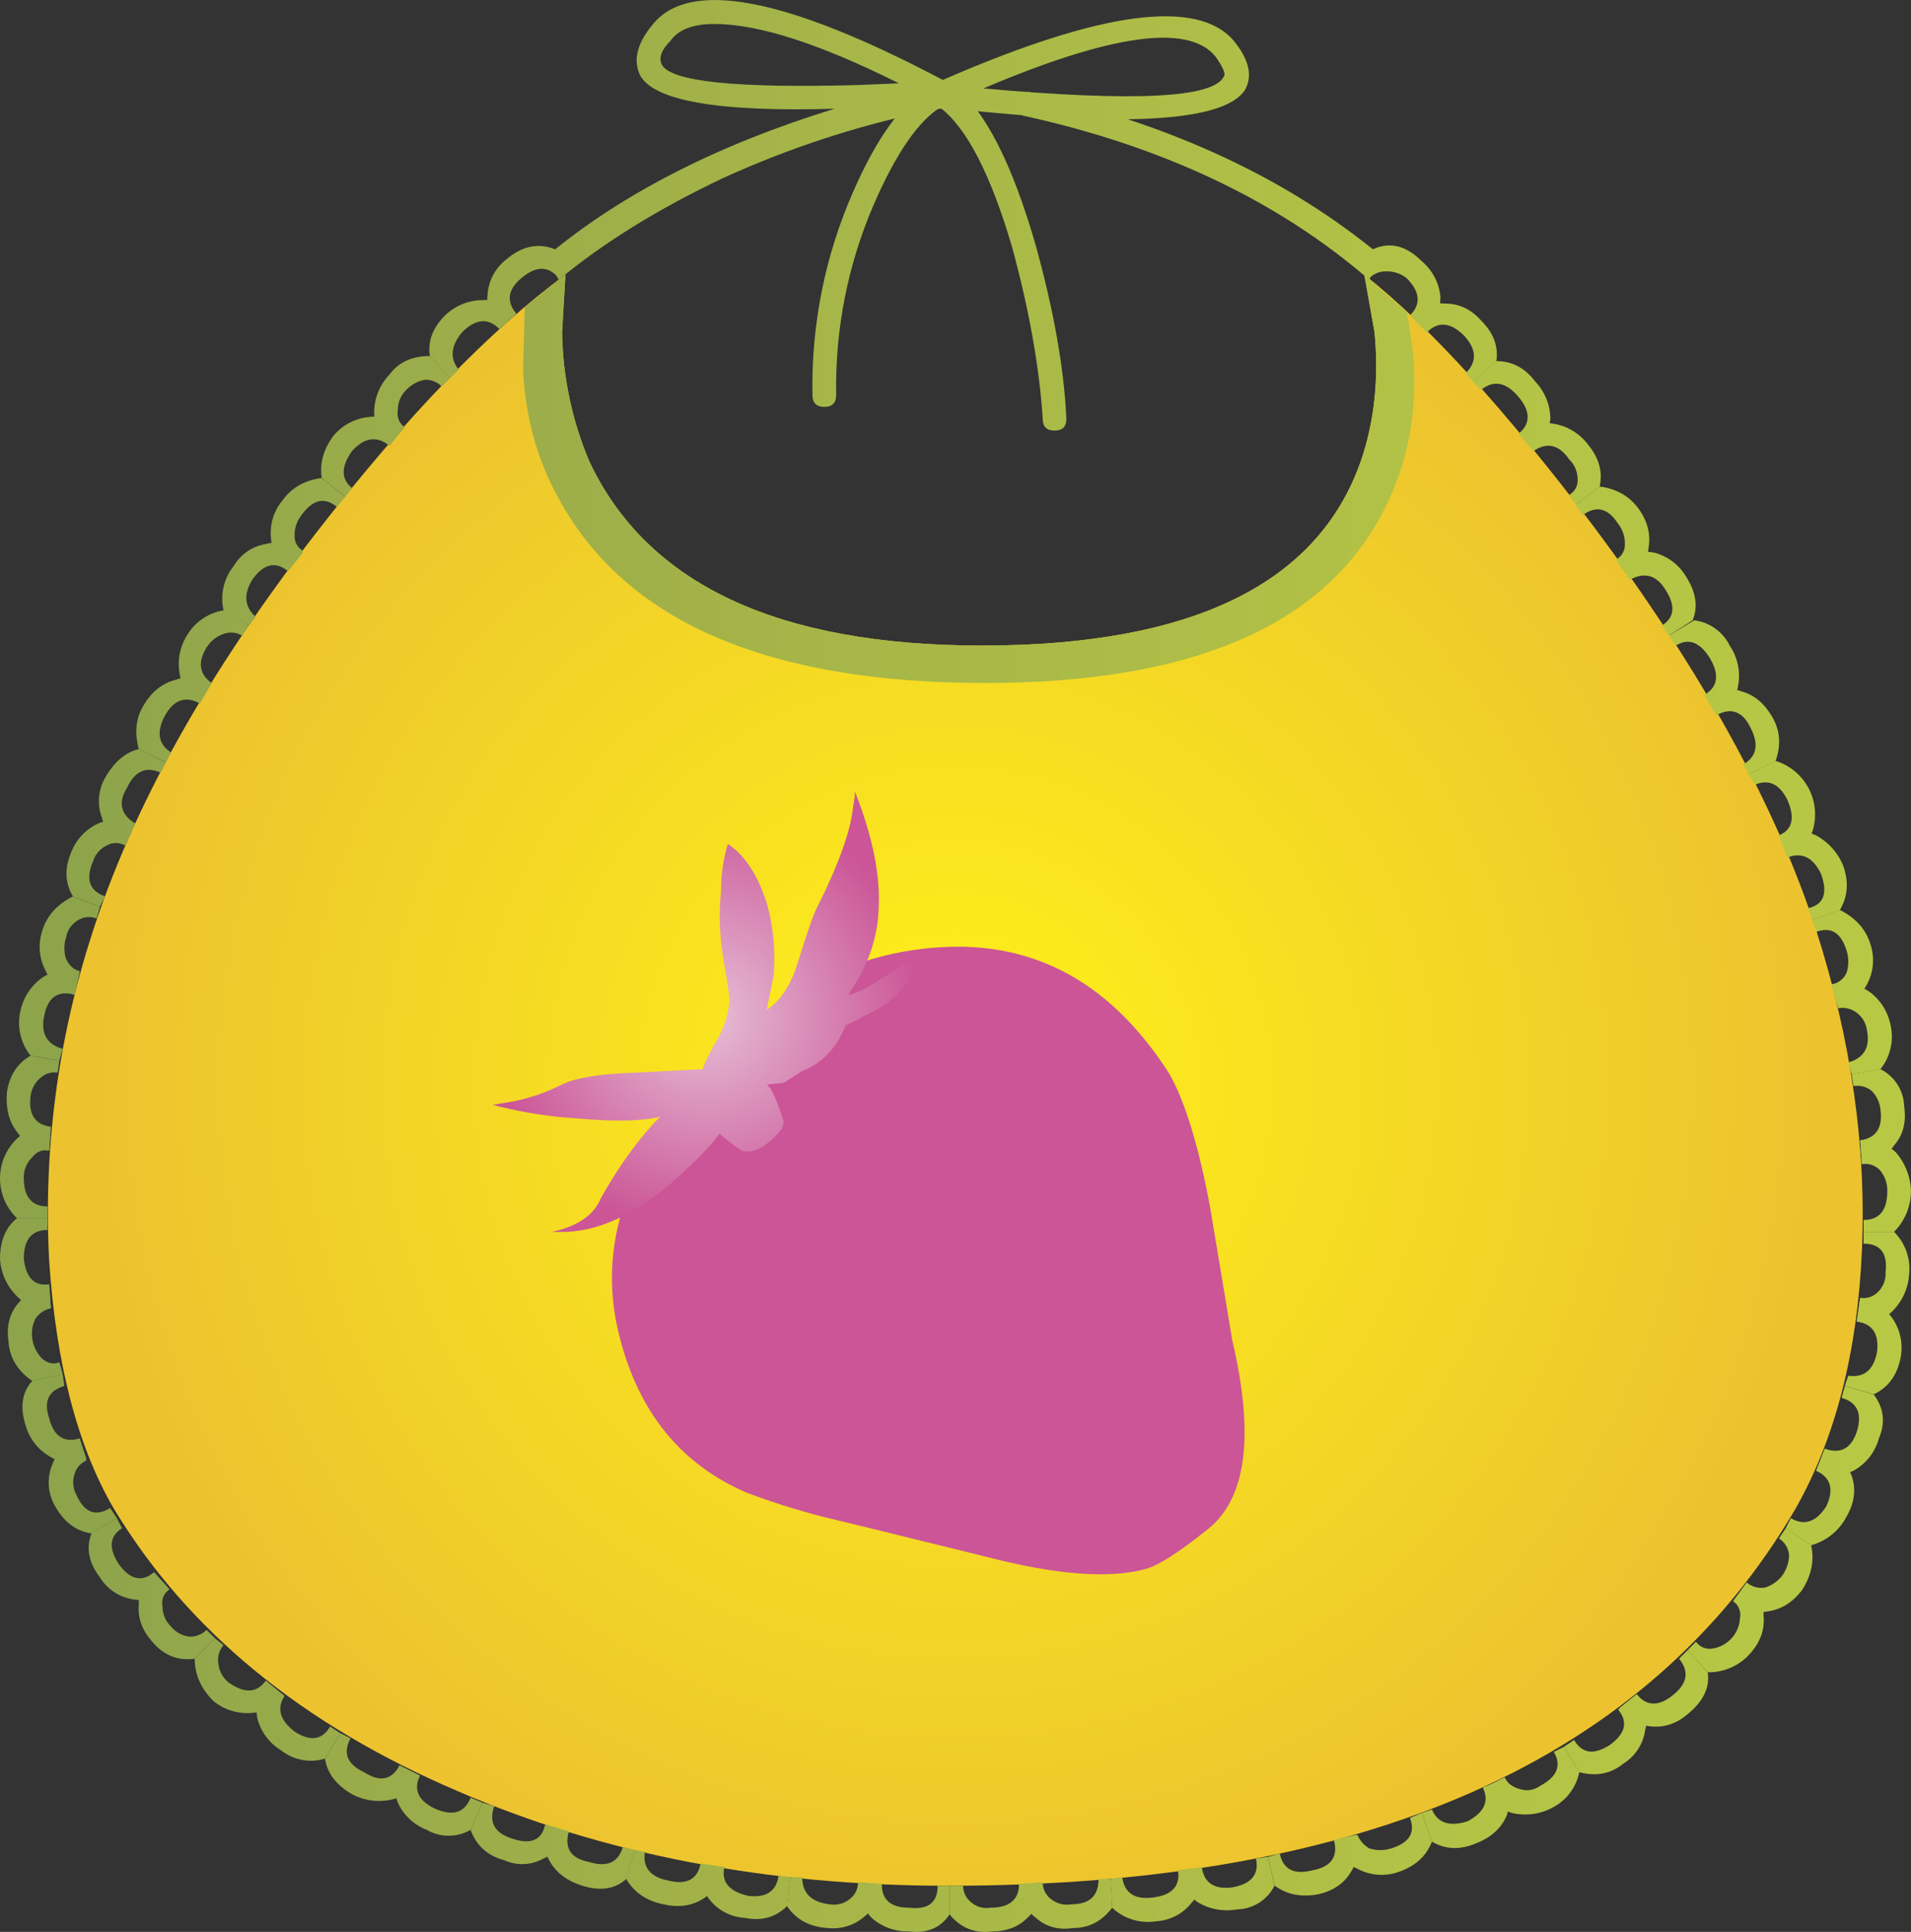 <?xml version="1.0" encoding="iso-8859-1"?>
<!-- Generator: Adobe Illustrator 20.1.0, SVG Export Plug-In . SVG Version: 6.00 Build 0)  -->
<svg version="1.0" id="Layer_1" xmlns="http://www.w3.org/2000/svg" xmlns:xlink="http://www.w3.org/1999/xlink" x="0px" y="0px"
	 viewBox="0 0 717.38 725.09" enable-background="new 0 0 717.38 725.09" xml:space="preserve">
<rect x="0" y="0" width="717.38" height="725.09" fill="#333333" stroke="none"/>
<title>babygirl_0010</title>
<radialGradient id="SVGID_1_" cx="617.868" cy="702.686" r="25.358" gradientTransform="matrix(12.71 0 0 12.72 -7494.49 -8531.15)" gradientUnits="userSpaceOnUse">
	<stop  offset="0" style="stop-color:#FFF218"/>
	<stop  offset="1" style="stop-color:#ECC32F"/>
</radialGradient>
<path fill="url(#SVGID_1_)" d="M510.87,173c-16.093,46.2-63.533,69.3-142.32,69.3c-76.667,0-125.8-23.1-147.4-69.3
	c-6.443-15.292-9.888-31.679-10.15-48.27l1.27-21.62c-28.38,20.767-59.513,52.98-93.4,96.64
	c-41.087,52.98-69.253,103.417-84.5,151.31c-12.712,39.381-18.105,80.757-15.91,122.08C21,511.713,29.047,542.667,42.6,566
	c27.533,45.773,70.533,81.163,129,106.17c54.667,23.733,116.087,35.6,184.26,35.6c157.147,0,263.253-47.26,318.32-141.78
	c14.827-26.28,23.087-58.493,24.78-96.64c1.693-38.993-4.023-79.047-17.15-120.16c-15.247-47.047-43.203-97.713-83.87-152
	c-33.04-43.653-61.63-75.017-85.77-94.09l3.83,21.61C517.66,142.103,515.95,158.2,510.87,173z"/>
<linearGradient id="SVGID_2_" gradientUnits="userSpaceOnUse" x1="1113.49" y1="604.43" x2="1210.02" y2="604.43" gradientTransform="matrix(12.71 0 0 -12.72 -14257.979 7796.24)">
	<stop  offset="0.11" style="stop-color:#8DA44B"/>
	<stop  offset="0.14" style="stop-color:#93A74B"/>
	<stop  offset="0.19" style="stop-color:#9AAC4A"/>
	<stop  offset="0.25" style="stop-color:#9DAD49"/>
	<stop  offset="0.33" style="stop-color:#A5B548"/>
	<stop  offset="0.52" style="stop-color:#B2C246"/>
	<stop  offset="0.73" style="stop-color:#BACB44"/>
	<stop  offset="1" style="stop-color:#BDCE43"/>
</linearGradient>
<path fill="url(#SVGID_2_)" d="M187.46,123.46l6.35-5.72c-3.813-4.667-3.177-9.117,1.91-13.35c5.507-4.667,10.173-4.667,14,0
	l3.81-2.54l-5.08-8.27c-6.353-2.54-12.497-1.27-18.43,3.81c-4.155,3.227-6.708,8.097-7,13.35
	C182.456,115.438,184.095,120.133,187.46,123.46z"/>
<linearGradient id="SVGID_3_" gradientUnits="userSpaceOnUse" x1="1113.49" y1="602.909" x2="1210.02" y2="602.909" gradientTransform="matrix(12.71 0 0 -12.72 -14257.979 7796.24)">
	<stop  offset="0.11" style="stop-color:#8DA44B"/>
	<stop  offset="0.14" style="stop-color:#93A74B"/>
	<stop  offset="0.19" style="stop-color:#9AAC4A"/>
	<stop  offset="0.25" style="stop-color:#9DAD49"/>
	<stop  offset="0.33" style="stop-color:#A5B548"/>
	<stop  offset="0.52" style="stop-color:#B2C246"/>
	<stop  offset="0.73" style="stop-color:#BACB44"/>
	<stop  offset="1" style="stop-color:#BDCE43"/>
</linearGradient>
<path fill="url(#SVGID_3_)" d="M169,141.9l3.18-3.18c-3.387-4.24-2.963-8.907,1.27-14c5.08-5.087,9.747-5.51,14-1.27l6.35-5.72
	c-2.967-3.813-7.203-5.51-12.71-5.09c-5.226,0.048-10.236,2.094-14,5.72c-4.667,4.667-6.573,9.753-5.72,15.26L169,141.9z"/>
<linearGradient id="SVGID_4_" gradientUnits="userSpaceOnUse" x1="1113.5" y1="601.082" x2="1210" y2="601.082" gradientTransform="matrix(12.71 0 0 -12.72 -14257.979 7796.24)">
	<stop  offset="0.11" style="stop-color:#8DA44B"/>
	<stop  offset="0.14" style="stop-color:#93A74B"/>
	<stop  offset="0.19" style="stop-color:#9AAC4A"/>
	<stop  offset="0.25" style="stop-color:#9DAD49"/>
	<stop  offset="0.33" style="stop-color:#A5B548"/>
	<stop  offset="0.52" style="stop-color:#B2C246"/>
	<stop  offset="0.73" style="stop-color:#BACB44"/>
	<stop  offset="1" style="stop-color:#BDCE43"/>
</linearGradient>
<path fill="url(#SVGID_4_)" d="M146.16,167.33l5.72-7c-2.017-1.441-3.01-3.926-2.54-6.36c-0.038-2.873,1.112-5.635,3.18-7.63
	c1.868-1.983,4.32-3.318,7-3.81c2.376-0.065,4.674,0.854,6.35,2.54l3.18-3.18l-7.62-8.27c-6.78,0-11.863,2.333-15.25,7
	c-3.624,3.765-5.67,8.774-5.72,14C140.364,159.496,142.455,164.159,146.16,167.33z"/>
<linearGradient id="SVGID_5_" gradientUnits="userSpaceOnUse" x1="1113.52" y1="599.437" x2="1209.99" y2="599.437" gradientTransform="matrix(12.71 0 0 -12.72 -14257.979 7796.24)">
	<stop  offset="0.11" style="stop-color:#8DA44B"/>
	<stop  offset="0.14" style="stop-color:#93A74B"/>
	<stop  offset="0.19" style="stop-color:#9AAC4A"/>
	<stop  offset="0.25" style="stop-color:#9DAD49"/>
	<stop  offset="0.33" style="stop-color:#A5B548"/>
	<stop  offset="0.52" style="stop-color:#B2C246"/>
	<stop  offset="0.73" style="stop-color:#BACB44"/>
	<stop  offset="1" style="stop-color:#BDCE43"/>
</linearGradient>
<path fill="url(#SVGID_5_)" d="M129.65,186.4l2.54-3.18c-4.233-3.393-4.233-8.06,0-14c4.667-5.087,9.333-5.723,14-1.91l5.72-7
	c-3.782-2.956-8.567-4.323-13.34-3.81c-5.196,0.483-9.99,2.999-13.34,7c-3.813,5.087-5.297,10.383-4.45,15.89L129.65,186.4z"/>
<linearGradient id="SVGID_6_" gradientUnits="userSpaceOnUse" x1="1113.47" y1="597.457" x2="1210.04" y2="597.457" gradientTransform="matrix(12.71 0 0 -12.72 -14257.979 7796.24)">
	<stop  offset="0.11" style="stop-color:#8DA44B"/>
	<stop  offset="0.14" style="stop-color:#93A74B"/>
	<stop  offset="0.19" style="stop-color:#9AAC4A"/>
	<stop  offset="0.25" style="stop-color:#9DAD49"/>
	<stop  offset="0.33" style="stop-color:#A5B548"/>
	<stop  offset="0.52" style="stop-color:#B2C246"/>
	<stop  offset="0.73" style="stop-color:#BACB44"/>
	<stop  offset="1" style="stop-color:#BDCE43"/>
</linearGradient>
<path fill="url(#SVGID_6_)" d="M120.75,179.41c-6.353,0.847-11.223,3.603-14.61,8.27c-3.282,3.892-4.882,8.928-4.45,14
	c0.316,4.9,2.906,9.369,7,12.08l5.08-7c-2.053-1.155-3.283-3.366-3.18-5.72c-0.069-2.762,0.829-5.461,2.54-7.63
	c4.233-5.933,8.68-6.993,13.34-3.18l3.18-3.81L120.75,179.41z"/>
<linearGradient id="SVGID_7_" gradientUnits="userSpaceOnUse" x1="1113.48" y1="595.68" x2="1210.13" y2="595.68" gradientTransform="matrix(12.71 0 0 -12.72 -14257.979 7796.24)">
	<stop  offset="0.11" style="stop-color:#8DA44B"/>
	<stop  offset="0.14" style="stop-color:#93A74B"/>
	<stop  offset="0.19" style="stop-color:#9AAC4A"/>
	<stop  offset="0.25" style="stop-color:#9DAD49"/>
	<stop  offset="0.33" style="stop-color:#A5B548"/>
	<stop  offset="0.52" style="stop-color:#B2C246"/>
	<stop  offset="0.73" style="stop-color:#BACB44"/>
	<stop  offset="1" style="stop-color:#BDCE43"/>
</linearGradient>
<path fill="url(#SVGID_7_)" d="M93.43,234.72l2.57-3.18c-4.233-3.813-4.657-8.48-1.27-14c4.233-5.933,8.68-6.993,13.34-3.18l5.72-7
	c-3.854-3.31-9.095-4.5-14-3.18c-5.052,0.827-9.475,3.857-12.07,8.27C84,217.1,82.594,223.189,83.9,229L93.43,234.72z"/>
<linearGradient id="SVGID_8_" gradientUnits="userSpaceOnUse" x1="1113.5" y1="593.533" x2="1210" y2="593.533" gradientTransform="matrix(12.71 0 0 -12.72 -14257.979 7796.24)">
	<stop  offset="0.11" style="stop-color:#8DA44B"/>
	<stop  offset="0.14" style="stop-color:#93A74B"/>
	<stop  offset="0.19" style="stop-color:#9AAC4A"/>
	<stop  offset="0.25" style="stop-color:#9DAD49"/>
	<stop  offset="0.33" style="stop-color:#A5B548"/>
	<stop  offset="0.52" style="stop-color:#B2C246"/>
	<stop  offset="0.73" style="stop-color:#BACB44"/>
	<stop  offset="1" style="stop-color:#BDCE43"/>
</linearGradient>
<path fill="url(#SVGID_8_)" d="M70.56,237.9c-2.886,4.29-4.023,9.519-3.18,14.62c0.634,4.797,3.446,9.033,7.62,11.48l4.45-7.63
	c-4.667-3.393-5.303-7.843-1.91-13.35c1.475-2.371,3.715-4.167,6.35-5.09c2.307-0.878,4.89-0.642,7,0.64l2.54-3.81l-8.9-5.76
	C78.78,229.736,73.658,233,70.56,237.9z"/>
<linearGradient id="SVGID_9_" gradientUnits="userSpaceOnUse" x1="1113.49" y1="591.674" x2="1209.92" y2="591.674" gradientTransform="matrix(12.71 0 0 -12.72 -14257.979 7796.24)">
	<stop  offset="0.11" style="stop-color:#8DA44B"/>
	<stop  offset="0.14" style="stop-color:#93A74B"/>
	<stop  offset="0.19" style="stop-color:#9AAC4A"/>
	<stop  offset="0.25" style="stop-color:#9DAD49"/>
	<stop  offset="0.33" style="stop-color:#A5B548"/>
	<stop  offset="0.52" style="stop-color:#B2C246"/>
	<stop  offset="0.73" style="stop-color:#BACB44"/>
	<stop  offset="1" style="stop-color:#BDCE43"/>
</linearGradient>
<path fill="url(#SVGID_9_)" d="M62.3,286.22l1.91-3.81c-4.667-2.967-5.513-7.417-2.54-13.35c3.38-6.36,7.823-8.047,13.33-5.06
	l4.45-7.63c-3.993-2.518-8.944-2.989-13.34-1.27c-5.087,1.267-9.123,4.433-12.11,9.5c-2.967,4.667-3.603,10.177-1.91,16.53
	L62.3,286.22z"/>
<linearGradient id="SVGID_10_" gradientUnits="userSpaceOnUse" x1="1113.5" y1="589.411" x2="1210.1" y2="589.411" gradientTransform="matrix(12.71 0 0 -12.72 -14257.979 7796.24)">
	<stop  offset="0.11" style="stop-color:#8DA44B"/>
	<stop  offset="0.14" style="stop-color:#93A74B"/>
	<stop  offset="0.19" style="stop-color:#9AAC4A"/>
	<stop  offset="0.25" style="stop-color:#9DAD49"/>
	<stop  offset="0.33" style="stop-color:#A5B548"/>
	<stop  offset="0.52" style="stop-color:#B2C246"/>
	<stop  offset="0.73" style="stop-color:#BACB44"/>
	<stop  offset="1" style="stop-color:#BDCE43"/>
</linearGradient>
<path fill="url(#SVGID_10_)" d="M47,316.74l3.81-7.63c-5.507-3.393-6.567-7.843-3.18-13.35c2.967-6.36,7.203-8.267,12.71-5.72
	l1.91-3.81l-10.15-5.1c-5.06,1.247-9.287,4.87-12.68,10.87c-2.523,4.459-2.986,9.793-1.27,14.62
	C39.367,311.185,42.637,314.926,47,316.74z"/>
<linearGradient id="SVGID_11_" gradientUnits="userSpaceOnUse" x1="1113.5" y1="587.449" x2="1210" y2="587.449" gradientTransform="matrix(12.71 0 0 -12.72 -14257.979 7796.24)">
	<stop  offset="0.11" style="stop-color:#8DA44B"/>
	<stop  offset="0.14" style="stop-color:#93A74B"/>
	<stop  offset="0.19" style="stop-color:#9AAC4A"/>
	<stop  offset="0.25" style="stop-color:#9DAD49"/>
	<stop  offset="0.33" style="stop-color:#A5B548"/>
	<stop  offset="0.52" style="stop-color:#B2C246"/>
	<stop  offset="0.73" style="stop-color:#BACB44"/>
	<stop  offset="1" style="stop-color:#BDCE43"/>
</linearGradient>
<path fill="url(#SVGID_11_)" d="M26.72,319.92c-2.54,5.933-2.327,11.443,0.64,16.53l10.17,3.81l1.91-3.81
	c-5.927-2.12-7.407-6.57-4.44-13.35c0.811-2.514,2.619-4.586,5-5.73c2.158-1.278,4.842-1.278,7,0l3.81-8.27
	c-4.233-2.12-8.9-2.12-14,0C32.163,311.251,28.542,315.134,26.72,319.92z"/>
<linearGradient id="SVGID_12_" gradientUnits="userSpaceOnUse" x1="1113.49" y1="585.01" x2="1209.92" y2="585.01" gradientTransform="matrix(12.71 0 0 -12.72 -14257.979 7796.24)">
	<stop  offset="0.11" style="stop-color:#8DA44B"/>
	<stop  offset="0.14" style="stop-color:#93A74B"/>
	<stop  offset="0.19" style="stop-color:#9AAC4A"/>
	<stop  offset="0.25" style="stop-color:#9DAD49"/>
	<stop  offset="0.33" style="stop-color:#A5B548"/>
	<stop  offset="0.52" style="stop-color:#B2C246"/>
	<stop  offset="0.73" style="stop-color:#BACB44"/>
	<stop  offset="1" style="stop-color:#BDCE43"/>
</linearGradient>
<path fill="url(#SVGID_12_)" d="M24.81,360c-0.849-2.691-0.849-5.579,0-8.27c0.502-2.66,2.122-4.977,4.45-6.36
	c2.11-1.282,4.693-1.518,7-0.64l1.27-4.45l-10.17-3.81c-5.933,2.967-9.747,7.207-11.44,12.72c-1.736,5.04-1.275,10.577,1.27,15.26
	c1.96,4.531,5.978,7.842,10.8,8.9l1.91-8.9C27.78,364.01,26.083,362.527,24.81,360z"/>
<linearGradient id="SVGID_13_" gradientUnits="userSpaceOnUse" x1="1113.49" y1="582.951" x2="1209.92" y2="582.951" gradientTransform="matrix(12.71 0 0 -12.72 -14257.979 7796.24)">
	<stop  offset="0.11" style="stop-color:#8DA44B"/>
	<stop  offset="0.14" style="stop-color:#93A74B"/>
	<stop  offset="0.19" style="stop-color:#9AAC4A"/>
	<stop  offset="0.25" style="stop-color:#9DAD49"/>
	<stop  offset="0.33" style="stop-color:#A5B548"/>
	<stop  offset="0.52" style="stop-color:#B2C246"/>
	<stop  offset="0.73" style="stop-color:#BACB44"/>
	<stop  offset="1" style="stop-color:#BDCE43"/>
</linearGradient>
<path fill="url(#SVGID_13_)" d="M22.27,398.12l1.27-4.45c-5.927-1.693-8.26-5.72-7-12.08c1.273-7.207,5.087-9.963,11.44-8.27
	l1.91-8.32c-4.667-1.693-9.333-1.057-14,1.91c-4.277,3.029-7.233,7.58-8.26,12.72c-1.302,5.803,0.099,11.883,3.81,16.53
	L22.27,398.12z"/>
<linearGradient id="SVGID_14_" gradientUnits="userSpaceOnUse" x1="1113.5" y1="580.363" x2="1210" y2="580.363" gradientTransform="matrix(12.71 0 0 -12.72 -14257.979 7796.24)">
	<stop  offset="0.11" style="stop-color:#8DA44B"/>
	<stop  offset="0.14" style="stop-color:#93A74B"/>
	<stop  offset="0.19" style="stop-color:#9AAC4A"/>
	<stop  offset="0.25" style="stop-color:#9DAD49"/>
	<stop  offset="0.33" style="stop-color:#A5B548"/>
	<stop  offset="0.52" style="stop-color:#B2C246"/>
	<stop  offset="0.73" style="stop-color:#BACB44"/>
	<stop  offset="1" style="stop-color:#BDCE43"/>
</linearGradient>
<path fill="url(#SVGID_14_)" d="M11.47,396.21c-5.08,2.967-8.047,7.633-8.9,14c-0.427,5.933,0.843,10.807,3.81,14.62
	c2.707,4.092,7.173,6.682,12.07,7l0.64-8.9c-5.927-0.847-8.467-4.66-7.62-11.44c0.298-2.744,1.667-5.26,3.81-7
	c1.711-1.578,4.052-2.282,6.35-1.91l0.64-4.45L11.47,396.21z"/>
<linearGradient id="SVGID_15_" gradientUnits="userSpaceOnUse" x1="1113.48" y1="578.317" x2="1209.93" y2="578.317" gradientTransform="matrix(12.71 0 0 -12.72 -14257.979 7796.24)">
	<stop  offset="0.11" style="stop-color:#8DA44B"/>
	<stop  offset="0.14" style="stop-color:#93A74B"/>
	<stop  offset="0.19" style="stop-color:#9AAC4A"/>
	<stop  offset="0.25" style="stop-color:#9DAD49"/>
	<stop  offset="0.33" style="stop-color:#A5B548"/>
	<stop  offset="0.52" style="stop-color:#B2C246"/>
	<stop  offset="0.73" style="stop-color:#BACB44"/>
	<stop  offset="1" style="stop-color:#BDCE43"/>
</linearGradient>
<path fill="url(#SVGID_15_)" d="M17.82,457.24v-4.45c-5.933,0-8.9-3.603-8.9-10.81c-0.038-2.873,1.112-5.635,3.18-7.63
	c1.438-2.016,3.919-3.008,6.35-2.54l0.64-8.9c-4.68-0.419-9.313,1.203-12.71,4.45c-8.25,7.904-8.532,20.998-0.63,29.25l0.63,0.63
	H17.82z"/>
<linearGradient id="SVGID_16_" gradientUnits="userSpaceOnUse" x1="1113.47" y1="575.632" x2="1210.14" y2="575.632" gradientTransform="matrix(12.71 0 0 -12.72 -14257.979 7796.24)">
	<stop  offset="0.11" style="stop-color:#8DA44B"/>
	<stop  offset="0.14" style="stop-color:#93A74B"/>
	<stop  offset="0.19" style="stop-color:#9AAC4A"/>
	<stop  offset="0.25" style="stop-color:#9DAD49"/>
	<stop  offset="0.33" style="stop-color:#A5B548"/>
	<stop  offset="0.52" style="stop-color:#B2C246"/>
	<stop  offset="0.73" style="stop-color:#BACB44"/>
	<stop  offset="1" style="stop-color:#BDCE43"/>
</linearGradient>
<path fill="url(#SVGID_16_)" d="M19.09,491l-0.63-9c-5.507,0.847-8.683-2.333-9.53-9.54c0-7.207,2.967-10.81,8.9-10.81v-4.45H6.38
	C2.127,460.62,0,465.72,0,472.5c0.318,5.29,2.58,10.276,6.35,14C10.183,490.307,14.43,491.807,19.09,491z"/>
<linearGradient id="SVGID_17_" gradientUnits="userSpaceOnUse" x1="1113.5" y1="573.565" x2="1209.9" y2="573.565" gradientTransform="matrix(12.71 0 0 -12.72 -14257.979 7796.24)">
	<stop  offset="0.11" style="stop-color:#8DA44B"/>
	<stop  offset="0.14" style="stop-color:#93A74B"/>
	<stop  offset="0.19" style="stop-color:#9AAC4A"/>
	<stop  offset="0.25" style="stop-color:#9DAD49"/>
	<stop  offset="0.33" style="stop-color:#A5B548"/>
	<stop  offset="0.52" style="stop-color:#B2C246"/>
	<stop  offset="0.73" style="stop-color:#BACB44"/>
	<stop  offset="1" style="stop-color:#BDCE43"/>
</linearGradient>
<path fill="url(#SVGID_17_)" d="M18.46,482.68c-4.667,0.427-8.69,2.76-12.07,7c-2.967,3.813-4.027,8.48-3.18,14
	c0.427,5.933,3.393,10.807,8.9,14.62l11.44-2.54l-1.27-4.45c-2.12,0.847-4.237,0.423-6.35-1.27c-2.082-2.049-3.423-4.734-3.81-7.63
	c-0.413-2.614,0.033-5.291,1.27-7.63c1.385-1.905,3.408-3.25,5.7-3.79L18.46,482.68z"/>
<linearGradient id="SVGID_18_" gradientUnits="userSpaceOnUse" x1="1113.49" y1="571.06" x2="1210.02" y2="571.06" gradientTransform="matrix(12.71 0 0 -12.72 -14257.979 7796.24)">
	<stop  offset="0.11" style="stop-color:#8DA44B"/>
	<stop  offset="0.14" style="stop-color:#93A74B"/>
	<stop  offset="0.19" style="stop-color:#9AAC4A"/>
	<stop  offset="0.25" style="stop-color:#9DAD49"/>
	<stop  offset="0.33" style="stop-color:#A5B548"/>
	<stop  offset="0.52" style="stop-color:#B2C246"/>
	<stop  offset="0.73" style="stop-color:#BACB44"/>
	<stop  offset="1" style="stop-color:#BDCE43"/>
</linearGradient>
<path fill="url(#SVGID_18_)" d="M12.1,518.28c-3.813,4.24-4.66,9.75-2.54,16.53c1.41,5.151,4.849,9.51,9.53,12.08
	c4.028,2.534,9.088,2.777,13.34,0.64l-2.54-7.63c-5.927,1.693-9.74-0.85-11.44-7.63c-2.12-6.36-0.213-10.387,5.72-12.08l-0.64-4.45
	L12.1,518.28z"/>
<linearGradient id="SVGID_19_" gradientUnits="userSpaceOnUse" x1="1113.49" y1="569.066" x2="1209.92" y2="569.066" gradientTransform="matrix(12.71 0 0 -12.72 -14257.979 7796.24)">
	<stop  offset="0.11" style="stop-color:#8DA44B"/>
	<stop  offset="0.14" style="stop-color:#93A74B"/>
	<stop  offset="0.19" style="stop-color:#9AAC4A"/>
	<stop  offset="0.25" style="stop-color:#9DAD49"/>
	<stop  offset="0.33" style="stop-color:#A5B548"/>
	<stop  offset="0.52" style="stop-color:#B2C246"/>
	<stop  offset="0.73" style="stop-color:#BACB44"/>
	<stop  offset="1" style="stop-color:#BDCE43"/>
</linearGradient>
<path fill="url(#SVGID_19_)" d="M43.87,569.78L41.33,566c-5.507,3.393-9.743,1.697-12.71-5.09c-1.256-2.346-1.488-5.107-0.64-7.63
	c0.621-2.291,2.262-4.169,4.45-5.09l-2.54-8.27c-4.726,1.361-8.51,4.91-10.17,9.54c-2.124,4.918-1.889,10.537,0.64,15.26
	c3.387,6.36,8.053,9.963,14,10.81L43.87,569.78z"/>
<linearGradient id="SVGID_20_" gradientUnits="userSpaceOnUse" x1="1113.5" y1="566.907" x2="1210" y2="566.907" gradientTransform="matrix(12.71 0 0 -12.72 -14257.979 7796.24)">
	<stop  offset="0.11" style="stop-color:#8DA44B"/>
	<stop  offset="0.14" style="stop-color:#93A74B"/>
	<stop  offset="0.19" style="stop-color:#9AAC4A"/>
	<stop  offset="0.25" style="stop-color:#9DAD49"/>
	<stop  offset="0.33" style="stop-color:#A5B548"/>
	<stop  offset="0.52" style="stop-color:#B2C246"/>
	<stop  offset="0.73" style="stop-color:#BACB44"/>
	<stop  offset="1" style="stop-color:#BDCE43"/>
</linearGradient>
<path fill="url(#SVGID_20_)" d="M63.57,596.48l-5.72-6.36c-4.667,3.813-9.113,2.753-13.34-3.18c-3.813-5.933-3.39-10.383,1.27-13.35
	l-1.91-3.81l-9.53,5.72c-2.12,5.507-1.06,11.017,3.18,16.53c2.768,4.537,7.441,7.578,12.71,8.27
	C55.031,601.226,59.986,599.807,63.57,596.48z"/>
<linearGradient id="SVGID_21_" gradientUnits="userSpaceOnUse" x1="1113.49" y1="565.237" x2="1210.02" y2="565.237" gradientTransform="matrix(12.71 0 0 -12.72 -14257.979 7796.24)">
	<stop  offset="0.11" style="stop-color:#8DA44B"/>
	<stop  offset="0.14" style="stop-color:#93A74B"/>
	<stop  offset="0.19" style="stop-color:#9AAC4A"/>
	<stop  offset="0.25" style="stop-color:#9DAD49"/>
	<stop  offset="0.33" style="stop-color:#A5B548"/>
	<stop  offset="0.52" style="stop-color:#B2C246"/>
	<stop  offset="0.73" style="stop-color:#BACB44"/>
	<stop  offset="1" style="stop-color:#BDCE43"/>
</linearGradient>
<path fill="url(#SVGID_21_)" d="M80.72,614.92l-3.18-3.18c-1.676,1.686-3.974,2.605-6.35,2.54c-2.745-0.297-5.261-1.666-7-3.81
	c-2.071-1.994-3.226-4.755-3.19-7.63c-0.47-2.434,0.523-4.919,2.54-6.36l-5.72-6.36c-3.761,2.854-5.895,7.362-5.72,12.08
	c-0.427,5.087,1.267,9.753,5.08,14c4.233,5.087,9.527,7.207,15.88,6.36L80.72,614.92z"/>
<linearGradient id="SVGID_22_" gradientUnits="userSpaceOnUse" x1="1113.49" y1="563.466" x2="1210.02" y2="563.466" gradientTransform="matrix(12.71 0 0 -12.72 -14257.979 7796.24)">
	<stop  offset="0.11" style="stop-color:#8DA44B"/>
	<stop  offset="0.14" style="stop-color:#93A74B"/>
	<stop  offset="0.19" style="stop-color:#9AAC4A"/>
	<stop  offset="0.25" style="stop-color:#9DAD49"/>
	<stop  offset="0.33" style="stop-color:#A5B548"/>
	<stop  offset="0.52" style="stop-color:#B2C246"/>
	<stop  offset="0.73" style="stop-color:#BACB44"/>
	<stop  offset="1" style="stop-color:#BDCE43"/>
</linearGradient>
<path fill="url(#SVGID_22_)" d="M83.9,617.46l-3.18-2.54l-7.62,7.63c0,5.933,2.333,11.23,7,15.89
	c4.095,3.347,9.344,4.946,14.61,4.45c4.759-0.255,9.169-2.578,12.07-6.36l-7-5.72c-3.387,4.667-8.053,4.88-14,0.64
	c-2.143-1.74-3.512-4.256-3.81-7C81.542,621.949,82.249,619.387,83.9,617.46z"/>
<linearGradient id="SVGID_23_" gradientUnits="userSpaceOnUse" x1="1113.52" y1="562.138" x2="1209.99" y2="562.138" gradientTransform="matrix(12.71 0 0 -12.72 -14257.979 7796.24)">
	<stop  offset="0.11" style="stop-color:#8DA44B"/>
	<stop  offset="0.14" style="stop-color:#93A74B"/>
	<stop  offset="0.19" style="stop-color:#9AAC4A"/>
	<stop  offset="0.25" style="stop-color:#9DAD49"/>
	<stop  offset="0.33" style="stop-color:#A5B548"/>
	<stop  offset="0.52" style="stop-color:#B2C246"/>
	<stop  offset="0.73" style="stop-color:#BACB44"/>
	<stop  offset="1" style="stop-color:#BDCE43"/>
</linearGradient>
<path fill="url(#SVGID_23_)" d="M127.74,650.52l-3.81-2.52c-2.967,5.087-7.413,5.723-13.34,1.91c-5.507-4.24-6.777-8.69-3.81-13.35
	l-7-5.72c-2.924,4.038-4.072,9.095-3.18,14c1.241,5.047,4.44,9.394,8.89,12.08c4.647,3.709,10.826,4.884,16.51,3.14L127.74,650.52z"
	/>
<linearGradient id="SVGID_24_" gradientUnits="userSpaceOnUse" x1="1113.52" y1="560.772" x2="1209.99" y2="560.772" gradientTransform="matrix(12.71 0 0 -12.72 -14257.979 7796.24)">
	<stop  offset="0.11" style="stop-color:#8DA44B"/>
	<stop  offset="0.14" style="stop-color:#93A74B"/>
	<stop  offset="0.19" style="stop-color:#9AAC4A"/>
	<stop  offset="0.25" style="stop-color:#9DAD49"/>
	<stop  offset="0.33" style="stop-color:#A5B548"/>
	<stop  offset="0.52" style="stop-color:#B2C246"/>
	<stop  offset="0.73" style="stop-color:#BACB44"/>
	<stop  offset="1" style="stop-color:#BDCE43"/>
</linearGradient>
<path fill="url(#SVGID_24_)" d="M157.6,666.41l-7.6-3.81c-2.967,5.507-7.413,6.353-13.34,2.54c-6.353-2.967-8.047-7.207-5.08-12.72
	l-3.81-1.91l-5.77,9.55c0.847,5.507,4.237,9.957,10.17,13.35c4.674,2.494,10.105,3.174,15.25,1.91
	C152.153,674.364,156.026,670.974,157.6,666.41z"/>
<linearGradient id="SVGID_25_" gradientUnits="userSpaceOnUse" x1="1113.49" y1="559.783" x2="1210.02" y2="559.783" gradientTransform="matrix(12.71 0 0 -12.72 -14257.979 7796.24)">
	<stop  offset="0.11" style="stop-color:#8DA44B"/>
	<stop  offset="0.14" style="stop-color:#93A74B"/>
	<stop  offset="0.19" style="stop-color:#9AAC4A"/>
	<stop  offset="0.25" style="stop-color:#9DAD49"/>
	<stop  offset="0.33" style="stop-color:#A5B548"/>
	<stop  offset="0.52" style="stop-color:#B2C246"/>
	<stop  offset="0.73" style="stop-color:#BACB44"/>
	<stop  offset="1" style="stop-color:#BDCE43"/>
</linearGradient>
<path fill="url(#SVGID_25_)" d="M181.11,676.59l-4.45-1.91c-2.12,5.513-6.357,6.997-12.71,4.45c-6.78-2.967-8.897-7.207-6.35-12.72
	l-7.6-3.81c-2.111,4.385-2.342,9.441-0.64,14c2.129,4.673,6.007,8.325,10.8,10.17c5.107,2.968,11.413,2.968,16.52,0L181.11,676.59z"
	/>
<linearGradient id="SVGID_26_" gradientUnits="userSpaceOnUse" x1="1113.53" y1="558.814" x2="1209.98" y2="558.814" gradientTransform="matrix(12.71 0 0 -12.72 -14257.979 7796.24)">
	<stop  offset="0.11" style="stop-color:#8DA44B"/>
	<stop  offset="0.14" style="stop-color:#93A74B"/>
	<stop  offset="0.19" style="stop-color:#9AAC4A"/>
	<stop  offset="0.25" style="stop-color:#9DAD49"/>
	<stop  offset="0.33" style="stop-color:#A5B548"/>
	<stop  offset="0.52" style="stop-color:#B2C246"/>
	<stop  offset="0.73" style="stop-color:#BACB44"/>
	<stop  offset="1" style="stop-color:#BDCE43"/>
</linearGradient>
<path fill="url(#SVGID_26_)" d="M213.51,687.4l-8.89-2.54c-1.273,5.933-5.51,7.63-12.71,5.09c-6.353-2.12-8.47-6.147-6.35-12.08
	l-4.45-1.27l-4.45,10.17c2.12,5.933,6.357,9.747,12.71,11.44c4.693,2.133,10.122,1.896,14.61-0.64
	C208.441,695.664,211.898,691.975,213.51,687.4z"/>
<linearGradient id="SVGID_27_" gradientUnits="userSpaceOnUse" x1="1113.49" y1="558.126" x2="1210.02" y2="558.126" gradientTransform="matrix(12.71 0 0 -12.72 -14257.979 7796.24)">
	<stop  offset="0.11" style="stop-color:#8DA44B"/>
	<stop  offset="0.14" style="stop-color:#93A74B"/>
	<stop  offset="0.19" style="stop-color:#9AAC4A"/>
	<stop  offset="0.25" style="stop-color:#9DAD49"/>
	<stop  offset="0.33" style="stop-color:#A5B548"/>
	<stop  offset="0.52" style="stop-color:#B2C246"/>
	<stop  offset="0.73" style="stop-color:#BACB44"/>
	<stop  offset="1" style="stop-color:#BDCE43"/>
</linearGradient>
<path fill="url(#SVGID_27_)" d="M238.29,694.39l-4.45-1.27c-1.693,5.933-5.93,7.84-12.71,5.72c-6.78-1.273-9.32-5.087-7.62-11.44
	l-8.26-2.54c-1.704,4.62-1.237,9.762,1.27,14c2.54,4.24,6.563,7.207,12.07,8.9c6.78,2.12,12.287,1.273,16.52-2.54L238.29,694.39z"/>
<linearGradient id="SVGID_28_" gradientUnits="userSpaceOnUse" x1="1113.52" y1="557.497" x2="1209.99" y2="557.497" gradientTransform="matrix(12.71 0 0 -12.72 -14257.979 7796.24)">
	<stop  offset="0.11" style="stop-color:#8DA44B"/>
	<stop  offset="0.14" style="stop-color:#93A74B"/>
	<stop  offset="0.19" style="stop-color:#9AAC4A"/>
	<stop  offset="0.25" style="stop-color:#9DAD49"/>
	<stop  offset="0.33" style="stop-color:#A5B548"/>
	<stop  offset="0.52" style="stop-color:#B2C246"/>
	<stop  offset="0.73" style="stop-color:#BACB44"/>
	<stop  offset="1" style="stop-color:#BDCE43"/>
</linearGradient>
<path fill="url(#SVGID_28_)" d="M271.33,700.75l-8.3-1.27c-1.273,5.933-5.297,8.053-12.07,6.36c-6.78-1.273-9.747-4.877-8.9-10.81
	l-3.81-0.64l-3.18,10.81c2.967,5.087,7.633,8.267,14,9.54c5.507,1.273,10.377,0.637,14.61-1.91
	C268.36,709.863,270.91,705.837,271.33,700.75z"/>
<linearGradient id="SVGID_29_" gradientUnits="userSpaceOnUse" x1="1113.52" y1="557.104" x2="1209.99" y2="557.104" gradientTransform="matrix(12.71 0 0 -12.72 -14257.979 7796.24)">
	<stop  offset="0.11" style="stop-color:#8DA44B"/>
	<stop  offset="0.14" style="stop-color:#93A74B"/>
	<stop  offset="0.19" style="stop-color:#9AAC4A"/>
	<stop  offset="0.25" style="stop-color:#9DAD49"/>
	<stop  offset="0.33" style="stop-color:#A5B548"/>
	<stop  offset="0.52" style="stop-color:#B2C246"/>
	<stop  offset="0.73" style="stop-color:#BACB44"/>
	<stop  offset="1" style="stop-color:#BDCE43"/>
</linearGradient>
<path fill="url(#SVGID_29_)" d="M266.25,712.83c3.223,4.155,8.09,6.708,13.34,7c6.353,1.273,11.647-0.21,15.88-4.45l1.27-10.81
	l-4.45-0.64c-0.847,5.933-4.66,8.477-11.44,7.63c-7.2-1.693-10.167-5.297-8.9-10.81l-8.9-1.27
	C262.218,704.181,263.377,709.017,266.25,712.83z"/>
<linearGradient id="SVGID_30_" gradientUnits="userSpaceOnUse" x1="1113.5" y1="556.768" x2="1209.9" y2="556.768" gradientTransform="matrix(12.71 0 0 -12.72 -14257.979 7796.24)">
	<stop  offset="0.11" style="stop-color:#8DA44B"/>
	<stop  offset="0.14" style="stop-color:#93A74B"/>
	<stop  offset="0.19" style="stop-color:#9AAC4A"/>
	<stop  offset="0.25" style="stop-color:#9DAD49"/>
	<stop  offset="0.33" style="stop-color:#A5B548"/>
	<stop  offset="0.52" style="stop-color:#B2C246"/>
	<stop  offset="0.73" style="stop-color:#BACB44"/>
	<stop  offset="1" style="stop-color:#BDCE43"/>
</linearGradient>
<path fill="url(#SVGID_30_)" d="M331,707.1l-8.89-0.64c0.019,2.507-1.163,4.871-3.18,6.36c-2.147,1.704-4.923,2.4-7.62,1.91
	c-6.78-0.847-10.17-4.237-10.17-10.17h-4.45l-1.27,10.81c3.387,5.087,8.47,7.843,15.25,8.27c5.086,0.567,10.175-1.05,14-4.45
	C328.445,716.278,330.757,711.861,331,707.1z"/>
<linearGradient id="SVGID_31_" gradientUnits="userSpaceOnUse" x1="1113.54" y1="556.641" x2="1209.97" y2="556.641" gradientTransform="matrix(12.71 0 0 -12.72 -14257.979 7796.24)">
	<stop  offset="0.11" style="stop-color:#8DA44B"/>
	<stop  offset="0.14" style="stop-color:#93A74B"/>
	<stop  offset="0.19" style="stop-color:#9AAC4A"/>
	<stop  offset="0.25" style="stop-color:#9DAD49"/>
	<stop  offset="0.33" style="stop-color:#A5B548"/>
	<stop  offset="0.52" style="stop-color:#B2C246"/>
	<stop  offset="0.73" style="stop-color:#BACB44"/>
	<stop  offset="1" style="stop-color:#BDCE43"/>
</linearGradient>
<path fill="url(#SVGID_31_)" d="M356.47,707.74H352c0,6.36-3.6,9.117-10.8,8.27c-6.8-0.007-10.2-2.977-10.2-8.91l-8.26-0.64
	c-0.491,4.881,1.129,9.739,4.45,13.35c3.852,3.411,8.857,5.231,14,5.09c6.78,0.847,11.863-1.273,15.25-6.36v-10.8H356.47z"/>
<linearGradient id="SVGID_32_" gradientUnits="userSpaceOnUse" x1="1113.5" y1="556.64" x2="1210" y2="556.64" gradientTransform="matrix(12.71 0 0 -12.72 -14257.979 7796.24)">
	<stop  offset="0.11" style="stop-color:#8DA44B"/>
	<stop  offset="0.14" style="stop-color:#93A74B"/>
	<stop  offset="0.19" style="stop-color:#9AAC4A"/>
	<stop  offset="0.25" style="stop-color:#9DAD49"/>
	<stop  offset="0.33" style="stop-color:#A5B548"/>
	<stop  offset="0.52" style="stop-color:#B2C246"/>
	<stop  offset="0.73" style="stop-color:#BACB44"/>
	<stop  offset="1" style="stop-color:#BDCE43"/>
</linearGradient>
<path fill="url(#SVGID_32_)" d="M391.42,706.47l-8.89,0.64c0,5.933-3.6,8.9-10.8,8.9c-2.501,0.438-5.068-0.262-7-1.91
	c-2.017-1.489-3.199-3.853-3.18-6.36h-5.08v10.81c4.233,5.087,9.527,7.207,15.88,6.36c5.507,0,9.953-1.697,13.34-5.09
	C389.36,716.351,391.434,711.52,391.42,706.47z"/>
<linearGradient id="SVGID_33_" gradientUnits="userSpaceOnUse" x1="1113.55" y1="556.737" x2="1209.95" y2="556.737" gradientTransform="matrix(12.71 0 0 -12.72 -14257.979 7796.24)">
	<stop  offset="0.11" style="stop-color:#8DA44B"/>
	<stop  offset="0.14" style="stop-color:#93A74B"/>
	<stop  offset="0.19" style="stop-color:#9AAC4A"/>
	<stop  offset="0.25" style="stop-color:#9DAD49"/>
	<stop  offset="0.33" style="stop-color:#A5B548"/>
	<stop  offset="0.52" style="stop-color:#B2C246"/>
	<stop  offset="0.73" style="stop-color:#BACB44"/>
	<stop  offset="1" style="stop-color:#BDCE43"/>
</linearGradient>
<path fill="url(#SVGID_33_)" d="M388.88,719.82c3.813,3.393,8.48,4.663,14,3.81c5.933,0,10.803-2.543,14.61-7.63l-0.64-10.81h-4.45
	c0,6.36-3.39,9.54-10.17,9.54c-2.697,0.49-5.473-0.206-7.62-1.91c-2.017-1.489-3.199-3.853-3.18-6.36l-8.89,0.64
	C382.497,712.11,384.854,716.838,388.88,719.82z"/>
<linearGradient id="SVGID_34_" gradientUnits="userSpaceOnUse" x1="1113.55" y1="556.987" x2="1209.95" y2="556.987" gradientTransform="matrix(12.71 0 0 -12.72 -14257.979 7796.24)">
	<stop  offset="0.11" style="stop-color:#8DA44B"/>
	<stop  offset="0.14" style="stop-color:#93A74B"/>
	<stop  offset="0.19" style="stop-color:#9AAC4A"/>
	<stop  offset="0.25" style="stop-color:#9DAD49"/>
	<stop  offset="0.33" style="stop-color:#A5B548"/>
	<stop  offset="0.52" style="stop-color:#B2C246"/>
	<stop  offset="0.73" style="stop-color:#BACB44"/>
	<stop  offset="1" style="stop-color:#BDCE43"/>
</linearGradient>
<path fill="url(#SVGID_34_)" d="M451.14,701.38l-8.9,0.64c0.847,5.933-2.33,9.323-9.53,10.17c-6.78,0.847-10.593-1.697-11.44-7.63
	l-4.45,0.64l0.65,10.8c4.427,4.182,10.547,6.066,16.56,5.1c5.25-0.292,10.117-2.845,13.34-7
	C450.612,710.721,452.017,705.98,451.14,701.38z"/>
<linearGradient id="SVGID_35_" gradientUnits="userSpaceOnUse" x1="1113.53" y1="557.333" x2="1209.98" y2="557.333" gradientTransform="matrix(12.71 0 0 -12.72 -14257.979 7796.24)">
	<stop  offset="0.11" style="stop-color:#8DA44B"/>
	<stop  offset="0.14" style="stop-color:#93A74B"/>
	<stop  offset="0.19" style="stop-color:#9AAC4A"/>
	<stop  offset="0.25" style="stop-color:#9DAD49"/>
	<stop  offset="0.33" style="stop-color:#A5B548"/>
	<stop  offset="0.52" style="stop-color:#B2C246"/>
	<stop  offset="0.73" style="stop-color:#BACB44"/>
	<stop  offset="1" style="stop-color:#BDCE43"/>
</linearGradient>
<path fill="url(#SVGID_35_)" d="M475.92,696.93l-4.45,0.64c1.273,5.933-1.693,9.537-8.9,10.81c-6.78,0.847-10.593-1.697-11.44-7.63
	l-8.9,1.27c0.739,4.915,3.502,9.296,7.62,12.08c4.407,2.573,9.593,3.474,14.61,2.54c5.952-0.156,11.333-3.577,14-8.9L475.92,696.93z
	"/>
<linearGradient id="SVGID_36_" gradientUnits="userSpaceOnUse" x1="1113.49" y1="557.876" x2="1210.02" y2="557.876" gradientTransform="matrix(12.71 0 0 -12.72 -14257.979 7796.24)">
	<stop  offset="0.11" style="stop-color:#8DA44B"/>
	<stop  offset="0.14" style="stop-color:#93A74B"/>
	<stop  offset="0.19" style="stop-color:#9AAC4A"/>
	<stop  offset="0.25" style="stop-color:#9DAD49"/>
	<stop  offset="0.33" style="stop-color:#A5B548"/>
	<stop  offset="0.52" style="stop-color:#B2C246"/>
	<stop  offset="0.73" style="stop-color:#BACB44"/>
	<stop  offset="1" style="stop-color:#BDCE43"/>
</linearGradient>
<path fill="url(#SVGID_36_)" d="M509,688.67l-8.26,1.91c1.693,6.36-1.06,10.173-8.26,11.44c-6.78,1.693-10.803-0.427-12.07-6.36
	l-4.45,1.27l2.54,10.81c4.667,3.393,10.173,4.453,16.52,3.18c5.507-1.273,9.53-4.03,12.07-8.27
	C510.03,697.99,510.667,693.33,509,688.67z"/>
<linearGradient id="SVGID_37_" gradientUnits="userSpaceOnUse" x1="1113.54" y1="558.506" x2="1209.97" y2="558.506" gradientTransform="matrix(12.71 0 0 -12.72 -14257.979 7796.24)">
	<stop  offset="0.11" style="stop-color:#8DA44B"/>
	<stop  offset="0.14" style="stop-color:#93A74B"/>
	<stop  offset="0.19" style="stop-color:#9AAC4A"/>
	<stop  offset="0.25" style="stop-color:#9DAD49"/>
	<stop  offset="0.33" style="stop-color:#A5B548"/>
	<stop  offset="0.52" style="stop-color:#B2C246"/>
	<stop  offset="0.73" style="stop-color:#BACB44"/>
	<stop  offset="1" style="stop-color:#BDCE43"/>
</linearGradient>
<path fill="url(#SVGID_37_)" d="M533.74,680.4l-4.45,1.91c2.12,5.507-0.213,9.32-7,11.44c-2.688,0.849-5.572,0.849-8.26,0
	c-2.013-1.149-3.58-2.942-4.45-5.09l-8.26,1.91c0.637,4.815,3.782,8.93,8.26,10.81c4.681,2.542,10.213,3.003,15.25,1.27
	c6.353-2.12,10.59-5.933,12.71-11.44L533.74,680.4z"/>
<linearGradient id="SVGID_38_" gradientUnits="userSpaceOnUse" x1="1113.52" y1="559.401" x2="1209.99" y2="559.401" gradientTransform="matrix(12.71 0 0 -12.72 -14257.979 7796.24)">
	<stop  offset="0.11" style="stop-color:#8DA44B"/>
	<stop  offset="0.14" style="stop-color:#93A74B"/>
	<stop  offset="0.19" style="stop-color:#9AAC4A"/>
	<stop  offset="0.25" style="stop-color:#9DAD49"/>
	<stop  offset="0.33" style="stop-color:#A5B548"/>
	<stop  offset="0.52" style="stop-color:#B2C246"/>
	<stop  offset="0.73" style="stop-color:#BACB44"/>
	<stop  offset="1" style="stop-color:#BDCE43"/>
</linearGradient>
<path fill="url(#SVGID_38_)" d="M564.87,667.69l-8.26,3.18c2.54,5.087,0.633,9.327-5.72,12.72c-6.78,2.12-11.227,0.637-13.34-4.45
	l-3.81,1.27l3.81,10.81c5.08,2.967,10.587,3.18,16.52,0.64c5.507-2.12,9.32-5.51,11.44-10.17
	C567.212,677.131,566.981,672.075,564.87,667.69z"/>
<linearGradient id="SVGID_39_" gradientUnits="userSpaceOnUse" x1="1113.47" y1="560.371" x2="1210.04" y2="560.371" gradientTransform="matrix(12.71 0 0 -12.72 -14257.979 7796.24)">
	<stop  offset="0.11" style="stop-color:#8DA44B"/>
	<stop  offset="0.14" style="stop-color:#93A74B"/>
	<stop  offset="0.19" style="stop-color:#9AAC4A"/>
	<stop  offset="0.25" style="stop-color:#9DAD49"/>
	<stop  offset="0.33" style="stop-color:#A5B548"/>
	<stop  offset="0.52" style="stop-color:#B2C246"/>
	<stop  offset="0.73" style="stop-color:#BACB44"/>
	<stop  offset="1" style="stop-color:#BDCE43"/>
</linearGradient>
<path fill="url(#SVGID_39_)" d="M587.11,655.61l-3.81,1.91c2.967,5.087,1.273,9.327-5.08,12.72c-2.183,1.635-5.024,2.109-7.62,1.27
	c-2.967-0.847-4.873-2.33-5.72-4.45l-7.62,3.81c1.693,4.667,5.083,7.847,10.17,9.54c5.145,1.264,10.576,0.584,15.25-1.91
	c5.265-2.646,9.017-7.571,10.17-13.35L587.11,655.61z"/>
<linearGradient id="SVGID_40_" gradientUnits="userSpaceOnUse" x1="1113.54" y1="561.74" x2="1209.97" y2="561.74" gradientTransform="matrix(12.71 0 0 -12.72 -14257.979 7796.24)">
	<stop  offset="0.11" style="stop-color:#8DA44B"/>
	<stop  offset="0.14" style="stop-color:#93A74B"/>
	<stop  offset="0.19" style="stop-color:#9AAC4A"/>
	<stop  offset="0.25" style="stop-color:#9DAD49"/>
	<stop  offset="0.33" style="stop-color:#A5B548"/>
	<stop  offset="0.52" style="stop-color:#B2C246"/>
	<stop  offset="0.73" style="stop-color:#BACB44"/>
	<stop  offset="1" style="stop-color:#BDCE43"/>
</linearGradient>
<path fill="url(#SVGID_40_)" d="M614.43,635.9l-7,5.72c3.813,4.667,2.753,9.117-3.18,13.35c-5.927,3.813-10.373,3.177-13.34-1.91
	l-3.81,2.54l5.72,9.54c6.353,1.693,11.86,0.633,16.52-3.18c4.534-2.774,7.57-7.45,8.26-12.72
	C618.961,644.545,617.757,639.481,614.43,635.9z"/>
<linearGradient id="SVGID_41_" gradientUnits="userSpaceOnUse" x1="1113.49" y1="563.091" x2="1210.02" y2="563.091" gradientTransform="matrix(12.71 0 0 -12.72 -14257.979 7796.24)">
	<stop  offset="0.11" style="stop-color:#8DA44B"/>
	<stop  offset="0.14" style="stop-color:#93A74B"/>
	<stop  offset="0.19" style="stop-color:#9AAC4A"/>
	<stop  offset="0.25" style="stop-color:#9DAD49"/>
	<stop  offset="0.33" style="stop-color:#A5B548"/>
	<stop  offset="0.52" style="stop-color:#B2C246"/>
	<stop  offset="0.73" style="stop-color:#BACB44"/>
	<stop  offset="1" style="stop-color:#BDCE43"/>
</linearGradient>
<path fill="url(#SVGID_41_)" d="M633.49,619.37l-3.18,3.18c3.813,4.667,3.177,9.117-1.91,13.35c-5.507,4.667-10.173,4.667-14,0
	L608,641c2.707,4.092,7.173,6.682,12.07,7c5.08,0.427,9.747-1.27,14-5.09c5.507-4.667,7.84-9.753,7-15.26L633.49,619.37z"/>
<linearGradient id="SVGID_42_" gradientUnits="userSpaceOnUse" x1="1113.57" y1="564.869" x2="1209.94" y2="564.869" gradientTransform="matrix(12.71 0 0 -12.72 -14257.979 7796.24)">
	<stop  offset="0.11" style="stop-color:#8DA44B"/>
	<stop  offset="0.14" style="stop-color:#93A74B"/>
	<stop  offset="0.19" style="stop-color:#9AAC4A"/>
	<stop  offset="0.25" style="stop-color:#9DAD49"/>
	<stop  offset="0.33" style="stop-color:#A5B548"/>
	<stop  offset="0.52" style="stop-color:#B2C246"/>
	<stop  offset="0.73" style="stop-color:#BACB44"/>
	<stop  offset="1" style="stop-color:#BDCE43"/>
</linearGradient>
<path fill="url(#SVGID_42_)" d="M655.73,594.57l-5.08,6.36c2.017,1.441,3.01,3.926,2.54,6.36c-0.288,5.733-4.528,10.494-10.19,11.44
	c-2.431,0.468-4.912-0.524-6.35-2.54l-3.18,3.18l7.62,8.27c6.067,0.123,11.878-2.439,15.88-7c3.813-4.24,5.507-8.907,5.08-14
	C662.175,601.794,659.784,597.228,655.73,594.57z"/>
<linearGradient id="SVGID_43_" gradientUnits="userSpaceOnUse" x1="1113.48" y1="566.583" x2="1210.03" y2="566.583" gradientTransform="matrix(12.71 0 0 -12.72 -14257.979 7796.24)">
	<stop  offset="0.11" style="stop-color:#8DA44B"/>
	<stop  offset="0.14" style="stop-color:#93A74B"/>
	<stop  offset="0.19" style="stop-color:#9AAC4A"/>
	<stop  offset="0.25" style="stop-color:#9DAD49"/>
	<stop  offset="0.33" style="stop-color:#A5B548"/>
	<stop  offset="0.52" style="stop-color:#B2C246"/>
	<stop  offset="0.73" style="stop-color:#BACB44"/>
	<stop  offset="1" style="stop-color:#BDCE43"/>
</linearGradient>
<path fill="url(#SVGID_43_)" d="M676.7,596.48c3.387-5.513,4.447-11.023,3.18-16.53l-9.53-6.36l-2.54,3.81
	c2.2,1.402,3.612,3.759,3.81,6.36c-0.078,2.746-0.98,5.404-2.59,7.63c-1.633,2.076-3.842,3.624-6.35,4.45
	c-2.501,0.438-5.068-0.262-7-1.91l-5.08,7c3.599,3.342,8.581,4.758,13.4,3.81C669.073,603.893,673.307,601.14,676.7,596.48z"/>
<linearGradient id="SVGID_44_" gradientUnits="userSpaceOnUse" x1="1113.53" y1="568.717" x2="1209.98" y2="568.717" gradientTransform="matrix(12.71 0 0 -12.72 -14257.979 7796.24)">
	<stop  offset="0.11" style="stop-color:#8DA44B"/>
	<stop  offset="0.14" style="stop-color:#93A74B"/>
	<stop  offset="0.19" style="stop-color:#9AAC4A"/>
	<stop  offset="0.25" style="stop-color:#9DAD49"/>
	<stop  offset="0.33" style="stop-color:#A5B548"/>
	<stop  offset="0.52" style="stop-color:#B2C246"/>
	<stop  offset="0.73" style="stop-color:#BACB44"/>
	<stop  offset="1" style="stop-color:#BDCE43"/>
</linearGradient>
<path fill="url(#SVGID_44_)" d="M685,544.35l-3.22,7.65c5.507,2.54,6.777,6.99,3.81,13.35c-3.813,5.933-8.26,7.417-13.34,4.45
	l-1.91,3.81l9.53,6.36c5.769-1.566,10.612-5.491,13.34-10.81c2.967-5.087,3.603-10.173,1.91-15.26
	C693.229,549.443,689.559,545.98,685,544.35z"/>
<linearGradient id="SVGID_45_" gradientUnits="userSpaceOnUse" x1="1113.55" y1="570.703" x2="1209.95" y2="570.703" gradientTransform="matrix(12.71 0 0 -12.72 -14257.979 7796.24)">
	<stop  offset="0.11" style="stop-color:#8DA44B"/>
	<stop  offset="0.14" style="stop-color:#93A74B"/>
	<stop  offset="0.19" style="stop-color:#9AAC4A"/>
	<stop  offset="0.25" style="stop-color:#9DAD49"/>
	<stop  offset="0.33" style="stop-color:#A5B548"/>
	<stop  offset="0.52" style="stop-color:#B2C246"/>
	<stop  offset="0.73" style="stop-color:#BACB44"/>
	<stop  offset="1" style="stop-color:#BDCE43"/>
</linearGradient>
<path fill="url(#SVGID_45_)" d="M692.58,520.19l-1.27,4.45c5.933,1.693,7.84,5.933,5.72,12.72c-2.12,6.36-6.143,8.48-12.07,6.36
	l-3.18,8.28c4.424,2.126,9.576,2.126,14,0c4.682-2.569,8.121-6.929,9.53-12.08c2.54-5.933,1.903-11.443-1.91-16.53L692.58,520.19z"
	/>
<linearGradient id="SVGID_46_" gradientUnits="userSpaceOnUse" x1="1113.5" y1="573.193" x2="1210" y2="573.193" gradientTransform="matrix(12.71 0 0 -12.72 -14257.979 7796.24)">
	<stop  offset="0.11" style="stop-color:#8DA44B"/>
	<stop  offset="0.14" style="stop-color:#93A74B"/>
	<stop  offset="0.19" style="stop-color:#9AAC4A"/>
	<stop  offset="0.25" style="stop-color:#9DAD49"/>
	<stop  offset="0.33" style="stop-color:#A5B548"/>
	<stop  offset="0.52" style="stop-color:#B2C246"/>
	<stop  offset="0.73" style="stop-color:#BACB44"/>
	<stop  offset="1" style="stop-color:#BDCE43"/>
</linearGradient>
<path fill="url(#SVGID_46_)" d="M698.3,487.13L697,496c5.927,0.847,8.467,4.66,7.62,11.44c-1.273,6.78-4.873,9.747-10.8,8.9
	l-1.27,3.81l10.8,3.18c5.507-2.54,8.897-7.207,10.17-14c0.935-5.102-0.21-10.367-3.18-14.62
	C707.558,490.616,703.194,487.869,698.3,487.13z"/>
<linearGradient id="SVGID_47_" gradientUnits="userSpaceOnUse" x1="1113.57" y1="575.231" x2="1209.94" y2="575.231" gradientTransform="matrix(12.71 0 0 -12.72 -14257.979 7796.24)">
	<stop  offset="0.11" style="stop-color:#8DA44B"/>
	<stop  offset="0.14" style="stop-color:#93A74B"/>
	<stop  offset="0.19" style="stop-color:#9AAC4A"/>
	<stop  offset="0.25" style="stop-color:#9DAD49"/>
	<stop  offset="0.33" style="stop-color:#A5B548"/>
	<stop  offset="0.52" style="stop-color:#B2C246"/>
	<stop  offset="0.73" style="stop-color:#BACB44"/>
	<stop  offset="1" style="stop-color:#BDCE43"/>
</linearGradient>
<path fill="url(#SVGID_47_)" d="M711,462.33h-11.43v4.45c6.353,0,9.107,3.603,8.26,10.81c0.147,2.583-0.771,5.113-2.54,7
	c-1.746,1.987-4.386,2.945-7,2.54L697,496c4.8,0.928,9.754-0.487,13.34-3.81c3.771-3.724,6.032-8.71,6.35-14
	C717.28,472.316,715.19,466.489,711,462.33z"/>
<linearGradient id="SVGID_48_" gradientUnits="userSpaceOnUse" x1="1113.68" y1="577.918" x2="1209.93" y2="577.918" gradientTransform="matrix(12.71 0 0 -12.72 -14257.979 7796.24)">
	<stop  offset="0.11" style="stop-color:#8DA44B"/>
	<stop  offset="0.14" style="stop-color:#93A74B"/>
	<stop  offset="0.19" style="stop-color:#9AAC4A"/>
	<stop  offset="0.25" style="stop-color:#9DAD49"/>
	<stop  offset="0.33" style="stop-color:#A5B548"/>
	<stop  offset="0.52" style="stop-color:#B2C246"/>
	<stop  offset="0.73" style="stop-color:#BACB44"/>
	<stop  offset="1" style="stop-color:#BDCE43"/>
</linearGradient>
<path fill="url(#SVGID_48_)" d="M698.3,428l0.64,8.9c2.614-0.405,5.254,0.553,7,2.54c1.711,2.169,2.609,4.868,2.54,7.63
	c0,7.207-2.967,10.81-8.9,10.81v4.45H711c4.217-4.195,6.515-9.944,6.35-15.89c-0.282-5.176-2.296-10.107-5.72-14
	C708.024,429.125,703.173,427.51,698.3,428z"/>
<linearGradient id="SVGID_49_" gradientUnits="userSpaceOnUse" x1="1113.53" y1="579.965" x2="1209.98" y2="579.965" gradientTransform="matrix(12.71 0 0 -12.72 -14257.979 7796.24)">
	<stop  offset="0.11" style="stop-color:#8DA44B"/>
	<stop  offset="0.14" style="stop-color:#93A74B"/>
	<stop  offset="0.19" style="stop-color:#9AAC4A"/>
	<stop  offset="0.25" style="stop-color:#9DAD49"/>
	<stop  offset="0.33" style="stop-color:#A5B548"/>
	<stop  offset="0.52" style="stop-color:#B2C246"/>
	<stop  offset="0.73" style="stop-color:#BACB44"/>
	<stop  offset="1" style="stop-color:#BDCE43"/>
</linearGradient>
<path fill="url(#SVGID_49_)" d="M714.82,415.28c-0.158-5.951-3.579-11.332-8.9-14l-10.8,1.91l0.64,4.45
	c2.501-0.438,5.068,0.262,7,1.91c1.799,1.921,2.916,4.381,3.18,7c0.847,6.78-1.693,10.593-7.62,11.44l0.64,8.9
	c4.897-0.318,9.363-2.908,12.07-7C714.403,426.083,715.667,421.213,714.82,415.28z"/>
<linearGradient id="SVGID_50_" gradientUnits="userSpaceOnUse" x1="1113.38" y1="582.561" x2="1210.03" y2="582.561" gradientTransform="matrix(12.71 0 0 -12.72 -14257.979 7796.24)">
	<stop  offset="0.11" style="stop-color:#8DA44B"/>
	<stop  offset="0.14" style="stop-color:#93A74B"/>
	<stop  offset="0.19" style="stop-color:#9AAC4A"/>
	<stop  offset="0.25" style="stop-color:#9DAD49"/>
	<stop  offset="0.33" style="stop-color:#A5B548"/>
	<stop  offset="0.52" style="stop-color:#B2C246"/>
	<stop  offset="0.73" style="stop-color:#BACB44"/>
	<stop  offset="1" style="stop-color:#BDCE43"/>
</linearGradient>
<path fill="url(#SVGID_50_)" d="M687.5,369.51l2.54,8.9c2.201-0.407,4.475,0.047,6.35,1.27c2.453,1.553,4.085,4.12,4.45,7
	c1.273,6.36-1.06,10.387-7,12.08l1.27,4.45l10.8-1.91c3.711-4.647,5.112-10.727,3.81-16.53c-1.015-5.158-3.972-9.729-8.26-12.77
	C696.813,369.067,692.16,368.237,687.5,369.51z"/>
<linearGradient id="SVGID_51_" gradientUnits="userSpaceOnUse" x1="1113.54" y1="584.637" x2="1209.97" y2="584.637" gradientTransform="matrix(12.71 0 0 -12.72 -14257.979 7796.24)">
	<stop  offset="0.11" style="stop-color:#8DA44B"/>
	<stop  offset="0.14" style="stop-color:#93A74B"/>
	<stop  offset="0.19" style="stop-color:#9AAC4A"/>
	<stop  offset="0.25" style="stop-color:#9DAD49"/>
	<stop  offset="0.33" style="stop-color:#A5B548"/>
	<stop  offset="0.52" style="stop-color:#B2C246"/>
	<stop  offset="0.73" style="stop-color:#BACB44"/>
	<stop  offset="1" style="stop-color:#BDCE43"/>
</linearGradient>
<path fill="url(#SVGID_51_)" d="M690.67,341.53l-10.17,3.81l1.27,4.45c5.507-2.12,9.32,0.213,11.44,7c0.85,2.691,0.85,5.579,0,8.27
	c-1.03,2.357-3.183,4.031-5.72,4.45l2.54,8.27c4.667-0.847,8.267-3.603,10.8-8.27c2.545-4.683,3.006-10.22,1.27-15.26
	C700.413,348.75,696.603,344.51,690.67,341.53z"/>
<linearGradient id="SVGID_52_" gradientUnits="userSpaceOnUse" x1="1113.57" y1="587.073" x2="1209.94" y2="587.073" gradientTransform="matrix(12.71 0 0 -12.72 -14257.979 7796.24)">
	<stop  offset="0.11" style="stop-color:#8DA44B"/>
	<stop  offset="0.14" style="stop-color:#93A74B"/>
	<stop  offset="0.19" style="stop-color:#9AAC4A"/>
	<stop  offset="0.25" style="stop-color:#9DAD49"/>
	<stop  offset="0.33" style="stop-color:#A5B548"/>
	<stop  offset="0.52" style="stop-color:#B2C246"/>
	<stop  offset="0.73" style="stop-color:#BACB44"/>
	<stop  offset="1" style="stop-color:#BDCE43"/>
</linearGradient>
<path fill="url(#SVGID_52_)" d="M667.8,313.56l3.18,8.27c5.507-2.12,9.743,0,12.71,6.36c2.54,7.207,0.847,11.447-5.08,12.72
	l1.91,4.45l10.17-3.81c2.967-5.087,3.39-10.597,1.27-16.53c-1.944-4.888-5.543-8.937-10.17-11.44
	C677.371,311.451,672.225,311.443,667.8,313.56z"/>
<linearGradient id="SVGID_53_" gradientUnits="userSpaceOnUse" x1="1113.38" y1="589.036" x2="1210.03" y2="589.036" gradientTransform="matrix(12.71 0 0 -12.72 -14257.979 7796.24)">
	<stop  offset="0.11" style="stop-color:#8DA44B"/>
	<stop  offset="0.14" style="stop-color:#93A74B"/>
	<stop  offset="0.19" style="stop-color:#9AAC4A"/>
	<stop  offset="0.25" style="stop-color:#9DAD49"/>
	<stop  offset="0.33" style="stop-color:#A5B548"/>
	<stop  offset="0.52" style="stop-color:#B2C246"/>
	<stop  offset="0.73" style="stop-color:#BACB44"/>
	<stop  offset="1" style="stop-color:#BDCE43"/>
</linearGradient>
<path fill="url(#SVGID_53_)" d="M656.36,290.67l2.54,3.81c5.08-2.12,9.103-0.213,12.07,5.72c2.967,6.78,1.907,11.23-3.18,13.35
	l3.18,8.27c4.667-1.693,7.843-5.083,9.53-10.17c3.288-11.06-2.964-22.702-14-26.07L656.36,290.67z"/>
<linearGradient id="SVGID_54_" gradientUnits="userSpaceOnUse" x1="1113.58" y1="591.324" x2="1209.93" y2="591.324" gradientTransform="matrix(12.71 0 0 -12.72 -14257.979 7796.24)">
	<stop  offset="0.11" style="stop-color:#8DA44B"/>
	<stop  offset="0.14" style="stop-color:#93A74B"/>
	<stop  offset="0.19" style="stop-color:#9AAC4A"/>
	<stop  offset="0.25" style="stop-color:#9DAD49"/>
	<stop  offset="0.33" style="stop-color:#A5B548"/>
	<stop  offset="0.52" style="stop-color:#B2C246"/>
	<stop  offset="0.73" style="stop-color:#BACB44"/>
	<stop  offset="1" style="stop-color:#BDCE43"/>
</linearGradient>
<path fill="url(#SVGID_54_)" d="M639.85,260.79l4.45,7.63c5.507-2.967,9.743-1.483,12.71,4.45c3.387,6.36,2.54,11.027-2.54,14
	l1.91,3.81l10.17-5.09c2.12-5.933,1.697-11.443-1.27-16.53s-6.78-8.267-11.44-9.54C649.223,257.815,644.084,258.281,639.85,260.79z"
	/>
<linearGradient id="SVGID_55_" gradientUnits="userSpaceOnUse" x1="1113.57" y1="593.209" x2="1209.94" y2="593.209" gradientTransform="matrix(12.71 0 0 -12.72 -14257.979 7796.24)">
	<stop  offset="0.11" style="stop-color:#8DA44B"/>
	<stop  offset="0.14" style="stop-color:#93A74B"/>
	<stop  offset="0.19" style="stop-color:#9AAC4A"/>
	<stop  offset="0.25" style="stop-color:#9DAD49"/>
	<stop  offset="0.33" style="stop-color:#A5B548"/>
	<stop  offset="0.52" style="stop-color:#B2C246"/>
	<stop  offset="0.73" style="stop-color:#BACB44"/>
	<stop  offset="1" style="stop-color:#BDCE43"/>
</linearGradient>
<path fill="url(#SVGID_55_)" d="M626.5,238.54l2.54,3.81c4.667-2.967,8.903-1.483,12.71,4.45c3.813,6.36,3.177,11.027-1.91,14
	l4.45,7.63c4.443-2.246,7.522-6.507,8.26-11.43c0.843-5.101-0.294-10.33-3.18-14.62c-2.559-5.238-7.586-8.833-13.37-9.56
	L626.5,238.54z"/>
<linearGradient id="SVGID_56_" gradientUnits="userSpaceOnUse" x1="1113.49" y1="595.396" x2="1210.02" y2="595.396" gradientTransform="matrix(12.71 0 0 -12.72 -14257.979 7796.24)">
	<stop  offset="0.11" style="stop-color:#8DA44B"/>
	<stop  offset="0.14" style="stop-color:#93A74B"/>
	<stop  offset="0.19" style="stop-color:#9AAC4A"/>
	<stop  offset="0.25" style="stop-color:#9DAD49"/>
	<stop  offset="0.33" style="stop-color:#A5B548"/>
	<stop  offset="0.52" style="stop-color:#B2C246"/>
	<stop  offset="0.73" style="stop-color:#BACB44"/>
	<stop  offset="1" style="stop-color:#BDCE43"/>
</linearGradient>
<path fill="url(#SVGID_56_)" d="M606.81,210.56l5.08,7c5.507-2.967,9.953-1.697,13.34,3.81c3.813,5.933,3.39,10.383-1.27,13.35
	l2.54,3.81l8.9-5.72c2.12-5.087,1.273-10.597-2.54-16.53c-2.681-4.452-7.024-7.655-12.07-8.9
	C615.891,206.49,610.842,207.638,606.81,210.56z"/>
<linearGradient id="SVGID_57_" gradientUnits="userSpaceOnUse" x1="1113.55" y1="597.183" x2="1209.95" y2="597.183" gradientTransform="matrix(12.71 0 0 -12.72 -14257.979 7796.24)">
	<stop  offset="0.11" style="stop-color:#8DA44B"/>
	<stop  offset="0.14" style="stop-color:#93A74B"/>
	<stop  offset="0.19" style="stop-color:#9AAC4A"/>
	<stop  offset="0.25" style="stop-color:#9DAD49"/>
	<stop  offset="0.33" style="stop-color:#A5B548"/>
	<stop  offset="0.52" style="stop-color:#B2C246"/>
	<stop  offset="0.73" style="stop-color:#BACB44"/>
	<stop  offset="1" style="stop-color:#BDCE43"/>
</linearGradient>
<path fill="url(#SVGID_57_)" d="M600.45,182.59l-8.9,7l2.54,3.81c5.08-3.813,9.527-2.753,13.34,3.18
	c1.711,2.169,2.609,4.868,2.54,7.63c0.103,2.354-1.127,4.565-3.18,5.72l5.08,7.63c4.094-2.711,6.684-7.18,7-12.08
	c0.847-5.087-0.423-9.96-3.81-14.62C611.673,186.2,606.803,183.443,600.45,182.59z"/>
<linearGradient id="SVGID_58_" gradientUnits="userSpaceOnUse" x1="1113.49" y1="599.219" x2="1210.02" y2="599.219" gradientTransform="matrix(12.71 0 0 -12.72 -14257.979 7796.24)">
	<stop  offset="0.11" style="stop-color:#8DA44B"/>
	<stop  offset="0.14" style="stop-color:#93A74B"/>
	<stop  offset="0.19" style="stop-color:#9AAC4A"/>
	<stop  offset="0.25" style="stop-color:#9DAD49"/>
	<stop  offset="0.33" style="stop-color:#A5B548"/>
	<stop  offset="0.52" style="stop-color:#B2C246"/>
	<stop  offset="0.73" style="stop-color:#BACB44"/>
	<stop  offset="1" style="stop-color:#BDCE43"/>
</linearGradient>
<path fill="url(#SVGID_58_)" d="M596,166.69c-3.108-4.071-7.655-6.801-12.71-7.63c-4.784-0.911-9.716,0.503-13.29,3.81l5.72,6.36
	c5.08-3.393,9.527-2.333,13.34,3.18c2.068,1.995,3.219,4.757,3.18,7.63c0.103,2.354-1.127,4.565-3.18,5.72l2.54,3.81l8.9-7
	C601.74,177.07,600.24,171.777,596,166.69z"/>
<linearGradient id="SVGID_59_" gradientUnits="userSpaceOnUse" x1="1113.45" y1="600.932" x2="1210.05" y2="600.932" gradientTransform="matrix(12.71 0 0 -12.72 -14257.979 7796.24)">
	<stop  offset="0.11" style="stop-color:#8DA44B"/>
	<stop  offset="0.14" style="stop-color:#93A74B"/>
	<stop  offset="0.19" style="stop-color:#9AAC4A"/>
	<stop  offset="0.25" style="stop-color:#9DAD49"/>
	<stop  offset="0.33" style="stop-color:#A5B548"/>
	<stop  offset="0.52" style="stop-color:#B2C246"/>
	<stop  offset="0.73" style="stop-color:#BACB44"/>
	<stop  offset="1" style="stop-color:#BDCE43"/>
</linearGradient>
<path fill="url(#SVGID_59_)" d="M552.8,143.17l3.18,3.18c4.667-3.813,9.333-2.967,14,2.54s4.667,10.173,0,14l5.72,6.36
	c3.604-3.048,5.866-7.39,6.3-12.09c-0.05-5.226-2.096-10.235-5.72-14c-3.813-5.087-8.683-7.63-14.61-7.63L552.8,143.17z"/>
<linearGradient id="SVGID_60_" gradientUnits="userSpaceOnUse" x1="1113.49" y1="602.808" x2="1210.02" y2="602.808" gradientTransform="matrix(12.71 0 0 -12.72 -14257.979 7796.24)">
	<stop  offset="0.11" style="stop-color:#8DA44B"/>
	<stop  offset="0.14" style="stop-color:#93A74B"/>
	<stop  offset="0.19" style="stop-color:#9AAC4A"/>
	<stop  offset="0.25" style="stop-color:#9DAD49"/>
	<stop  offset="0.33" style="stop-color:#A5B548"/>
	<stop  offset="0.52" style="stop-color:#B2C246"/>
	<stop  offset="0.73" style="stop-color:#BACB44"/>
	<stop  offset="1" style="stop-color:#BDCE43"/>
</linearGradient>
<path fill="url(#SVGID_60_)" d="M529.29,118.38l6.35,6.36c4.233-4.24,8.9-3.817,14,1.27c4.667,5.087,4.88,9.753,0.64,14l2.54,3.18
	l8.9-7.63c0.853-5.513-1.053-10.6-5.72-15.26c-3.813-4.24-8.26-6.36-13.34-6.36C537.133,113.507,532.677,114.987,529.29,118.38z"/>
<linearGradient id="SVGID_61_" gradientUnits="userSpaceOnUse" x1="1113.53" y1="604.387" x2="1209.98" y2="604.387" gradientTransform="matrix(12.71 0 0 -12.72 -14257.979 7796.24)">
	<stop  offset="0.11" style="stop-color:#8DA44B"/>
	<stop  offset="0.14" style="stop-color:#93A74B"/>
	<stop  offset="0.19" style="stop-color:#9AAC4A"/>
	<stop  offset="0.25" style="stop-color:#9DAD49"/>
	<stop  offset="0.33" style="stop-color:#A5B548"/>
	<stop  offset="0.52" style="stop-color:#B2C246"/>
	<stop  offset="0.73" style="stop-color:#BACB44"/>
	<stop  offset="1" style="stop-color:#BDCE43"/>
</linearGradient>
<path fill="url(#SVGID_61_)" d="M510.87,101.21l3.16,3.18c1.676-1.686,3.974-2.605,6.35-2.54c2.769-0.076,5.476,0.823,7.65,2.54
	c5.08,5.087,5.503,9.753,1.27,14l6.35,6.36c3.387-3.393,5.08-7.843,5.08-13.35c-0.483-5.199-2.999-9.996-7-13.35
	c-5.933-5.933-12.077-7.417-18.43-4.45L510.87,101.21z"/>
<linearGradient id="SVGID_62_" gradientUnits="userSpaceOnUse" x1="1113.5" y1="608.783" x2="1210" y2="608.783" gradientTransform="matrix(12.71 0 0 -12.72 -14257.979 7796.24)">
	<stop  offset="0.11" style="stop-color:#8DA44B"/>
	<stop  offset="0.14" style="stop-color:#93A74B"/>
	<stop  offset="0.19" style="stop-color:#9AAC4A"/>
	<stop  offset="0.25" style="stop-color:#9DAD49"/>
	<stop  offset="0.33" style="stop-color:#A5B548"/>
	<stop  offset="0.52" style="stop-color:#B2C246"/>
	<stop  offset="0.73" style="stop-color:#BACB44"/>
	<stop  offset="1" style="stop-color:#BDCE43"/>
</linearGradient>
<path fill="url(#SVGID_62_)" d="M467.66,33.18c2.54-5.087,1.057-11.02-4.45-17.8C449.657-0.727,413.23,4.147,353.93,30
	C294.597-1.333,258.17-8.113,244.65,9.66c-5.507,6.78-6.99,12.927-4.45,18.44c5.08,9.747,29.437,13.987,73.07,12.72
	c-44.053,13.56-80.053,31.997-108,55.31l4.45,8.9c16.94-14,37.483-26.717,61.63-38.15c24.02-10.98,49.17-19.296,75-24.8l1.91-0.64
	l4.45-0.64h5.08c66.5,7.207,103.14,4.663,109.92-7.63 M456.22,21.1c2.967,4.24,4.027,6.783,3.18,7.63
	c-3.813,8.053-33.887,9.537-90.22,4.45c47.867-20.347,76.867-24.373,87-12.08 M337.41,31.27l-15.25,0.64
	c-45.747,1.273-70.313-1.27-73.7-7.63c-1.273-2.54-0.213-5.507,3.18-8.9C254.6,11.127,260.107,9,268.16,9
	C284.673,9,307.757,16.423,337.41,31.27z"/>
<linearGradient id="SVGID_63_" gradientUnits="userSpaceOnUse" x1="1113.5" y1="607.43" x2="1210" y2="607.43" gradientTransform="matrix(12.71 0 0 -12.72 -14257.979 7796.24)">
	<stop  offset="0.11" style="stop-color:#8DA44B"/>
	<stop  offset="0.14" style="stop-color:#93A74B"/>
	<stop  offset="0.19" style="stop-color:#9AAC4A"/>
	<stop  offset="0.25" style="stop-color:#9DAD49"/>
	<stop  offset="0.33" style="stop-color:#A5B548"/>
	<stop  offset="0.52" style="stop-color:#B2C246"/>
	<stop  offset="0.73" style="stop-color:#BACB44"/>
	<stop  offset="1" style="stop-color:#BDCE43"/>
</linearGradient>
<path fill="url(#SVGID_63_)" d="M514,105l4.45-8.9c-35.133-29.227-79.383-49.777-132.75-61.65l-1.91,8.9
	C436.317,54.797,479.72,75.347,514,105z"/>
<linearGradient id="SVGID_64_" gradientUnits="userSpaceOnUse" x1="1113.52" y1="605.67" x2="1209.99" y2="605.67" gradientTransform="matrix(12.71 0 0 -12.72 -14257.979 7796.24)">
	<stop  offset="0.11" style="stop-color:#8DA44B"/>
	<stop  offset="0.14" style="stop-color:#93A74B"/>
	<stop  offset="0.19" style="stop-color:#9AAC4A"/>
	<stop  offset="0.25" style="stop-color:#9DAD49"/>
	<stop  offset="0.33" style="stop-color:#A5B548"/>
	<stop  offset="0.52" style="stop-color:#B2C246"/>
	<stop  offset="0.73" style="stop-color:#BACB44"/>
	<stop  offset="1" style="stop-color:#BDCE43"/>
</linearGradient>
<path fill="url(#SVGID_64_)" d="M309.45,152.71c2.967,0,4.45-1.483,4.45-4.45c-0.449-24.478,4.324-48.771,14-71.26
	c8.473-19.5,16.943-31.79,25.41-36.87c2.12-1.273,2.543-3.393,1.27-6.36c-1.72-2.513-3.63-2.92-5.73-1.22
	c-10.167,5.933-19.697,19.083-28.59,39.45c-10.561,24.011-15.768,50.034-15.26,76.26C305,151.227,306.483,152.71,309.45,152.71z"/>
<linearGradient id="SVGID_65_" gradientUnits="userSpaceOnUse" x1="1113.5" y1="605.308" x2="1210" y2="605.308" gradientTransform="matrix(12.71 0 0 -12.72 -14257.979 7796.24)">
	<stop  offset="0.11" style="stop-color:#8DA44B"/>
	<stop  offset="0.14" style="stop-color:#93A74B"/>
	<stop  offset="0.19" style="stop-color:#9AAC4A"/>
	<stop  offset="0.25" style="stop-color:#9DAD49"/>
	<stop  offset="0.33" style="stop-color:#A5B548"/>
	<stop  offset="0.52" style="stop-color:#B2C246"/>
	<stop  offset="0.73" style="stop-color:#BACB44"/>
	<stop  offset="1" style="stop-color:#BDCE43"/>
</linearGradient>
<path fill="url(#SVGID_65_)" d="M395.86,161.61c2.967,0,4.45-1.483,4.45-4.45c-0.847-18.667-4.66-40.283-11.44-64.85
	c-8.893-30.94-19.06-50.86-30.5-59.76c-2.54-1.273-4.657-0.85-6.35,1.27c-1.693,2.12-1.48,4.24,0.64,6.36
	C362.827,47.807,371.94,65.413,380,93c6.353,23.333,10.167,44.737,11.44,64.21C391.427,160.143,392.9,161.61,395.86,161.61z"/>
<linearGradient id="SVGID_66_" gradientUnits="userSpaceOnUse" x1="1113.52" y1="598.783" x2="1209.99" y2="598.783" gradientTransform="matrix(12.71 0 0 -12.72 -14257.979 7796.24)">
	<stop  offset="0.11" style="stop-color:#8DA44B"/>
	<stop  offset="0.14" style="stop-color:#93A74B"/>
	<stop  offset="0.19" style="stop-color:#9AAC4A"/>
	<stop  offset="0.25" style="stop-color:#9DAD49"/>
	<stop  offset="0.33" style="stop-color:#A5B548"/>
	<stop  offset="0.52" style="stop-color:#B2C246"/>
	<stop  offset="0.73" style="stop-color:#BACB44"/>
	<stop  offset="1" style="stop-color:#BDCE43"/>
</linearGradient>
<path fill="url(#SVGID_66_)" d="M510.87,173c-16.093,46.2-63.533,69.3-142.32,69.3c-76.667,0-125.8-23.1-147.4-69.3
	c-6.443-15.292-9.888-31.679-10.15-48.27l1.27-21.62L197,115.2c0,0.847-0.213,8.687-0.64,23.52c0.847,17.8,5.293,33.907,13.34,48.32
	c24.993,46.2,78.363,69.3,160.11,69.3c76.667,0,126.227-20.98,148.68-62.94c12.287-22.887,15.463-48.317,9.53-76.29l-15.88-14
	l3.86,21.62C517.66,142.11,515.95,158.2,510.87,173z"/>
<path fill="#CB5597" d="M462.58,503l-8.26-49.59c-4.233-22.887-9.317-39.63-15.25-50.23c-21.6-33.907-50.19-49.8-85.77-47.68
	c-28.38,1.693-53.583,12.927-75.61,33.7c-39.793,37.713-54.83,75.22-45.11,112.52c7.2,28.4,23.083,47.897,47.65,58.49
	c9.173,3.449,18.519,6.42,28,8.9c8.893,2.12,29.65,7.207,62.27,15.26c26.26,6.78,46.167,8.263,59.72,4.45
	c4.667-1.273,12.29-6.147,22.87-14.62C467.89,562.773,471.053,539.04,462.58,503z"/>
<radialGradient id="SVGID_67_" cx="617.9" cy="702.716" r="6.4" gradientTransform="matrix(12.71 0 0 12.72 -7588.53 -8557.221)" gradientUnits="userSpaceOnUse">
	<stop  offset="0" style="stop-color:#E6BFD6"/>
	<stop  offset="1" style="stop-color:#CB5597"/>
</radialGradient>
<path fill="url(#SVGID_67_)" d="M320.89,297v1.91l-0.64,3.81c-0.847,8.9-5.293,21.403-13.34,37.51
	c-1.273,2.12-3.813,9.327-7.62,21.62c-2.54,8.053-6.353,13.777-11.44,17.17l2.54-12.72c0.815-9.179-0.045-18.429-2.54-27.3
	c-3.387-10.593-8.257-18.01-14.61-22.25c-1.702,5.564-2.558,11.352-2.54,17.17c-0.832,8.261-0.617,16.593,0.64,24.8
	c1.693,9.747,2.54,15.47,2.54,17.17c-0.503,4.923-2.018,9.69-4.45,14c-2.254,3.63-4.168,7.459-5.72,11.44
	c-0.847,0-9.317,0.423-25.41,1.27c-13.133,0.427-22.24,1.91-27.32,4.45c-5.832,2.934-12.03,5.073-18.43,6.36l-7.62,1.27l2.54,0.64
	c9.59,2.36,19.373,3.849,29.23,4.45c14,1.273,24.377,1.06,31.13-0.64c-7.627,7.627-15.04,17.8-22.24,30.52
	c-2.54,6.36-8.683,10.6-18.43,12.72H211c13.553,0,27.743-6.57,42.57-19.71c8.047-7.207,13.553-12.93,16.52-17.17
	c2.623,2.284,5.382,4.407,8.26,6.36c4.667,1.273,9.75-1.483,15.25-8.27l0.64-2.54c-2.54-8.053-4.657-12.72-6.35-14l6.35-0.64l7-4.45
	c7.627-2.967,13.133-8.9,16.52-17.8v0.64c8.473-4.24,13.14-6.783,14-7.63c6.76-4.247,10.773-9.967,12.04-17.16l0.64-1.91
	c-4.5,3.418-9.173,6.602-14,9.54c-5.08,3.393-9.103,5.3-12.07,5.72c7.2-10.173,11.013-20.77,11.44-31.79
	C330.603,328.827,327.63,313.973,320.89,297z"/>
</svg>
